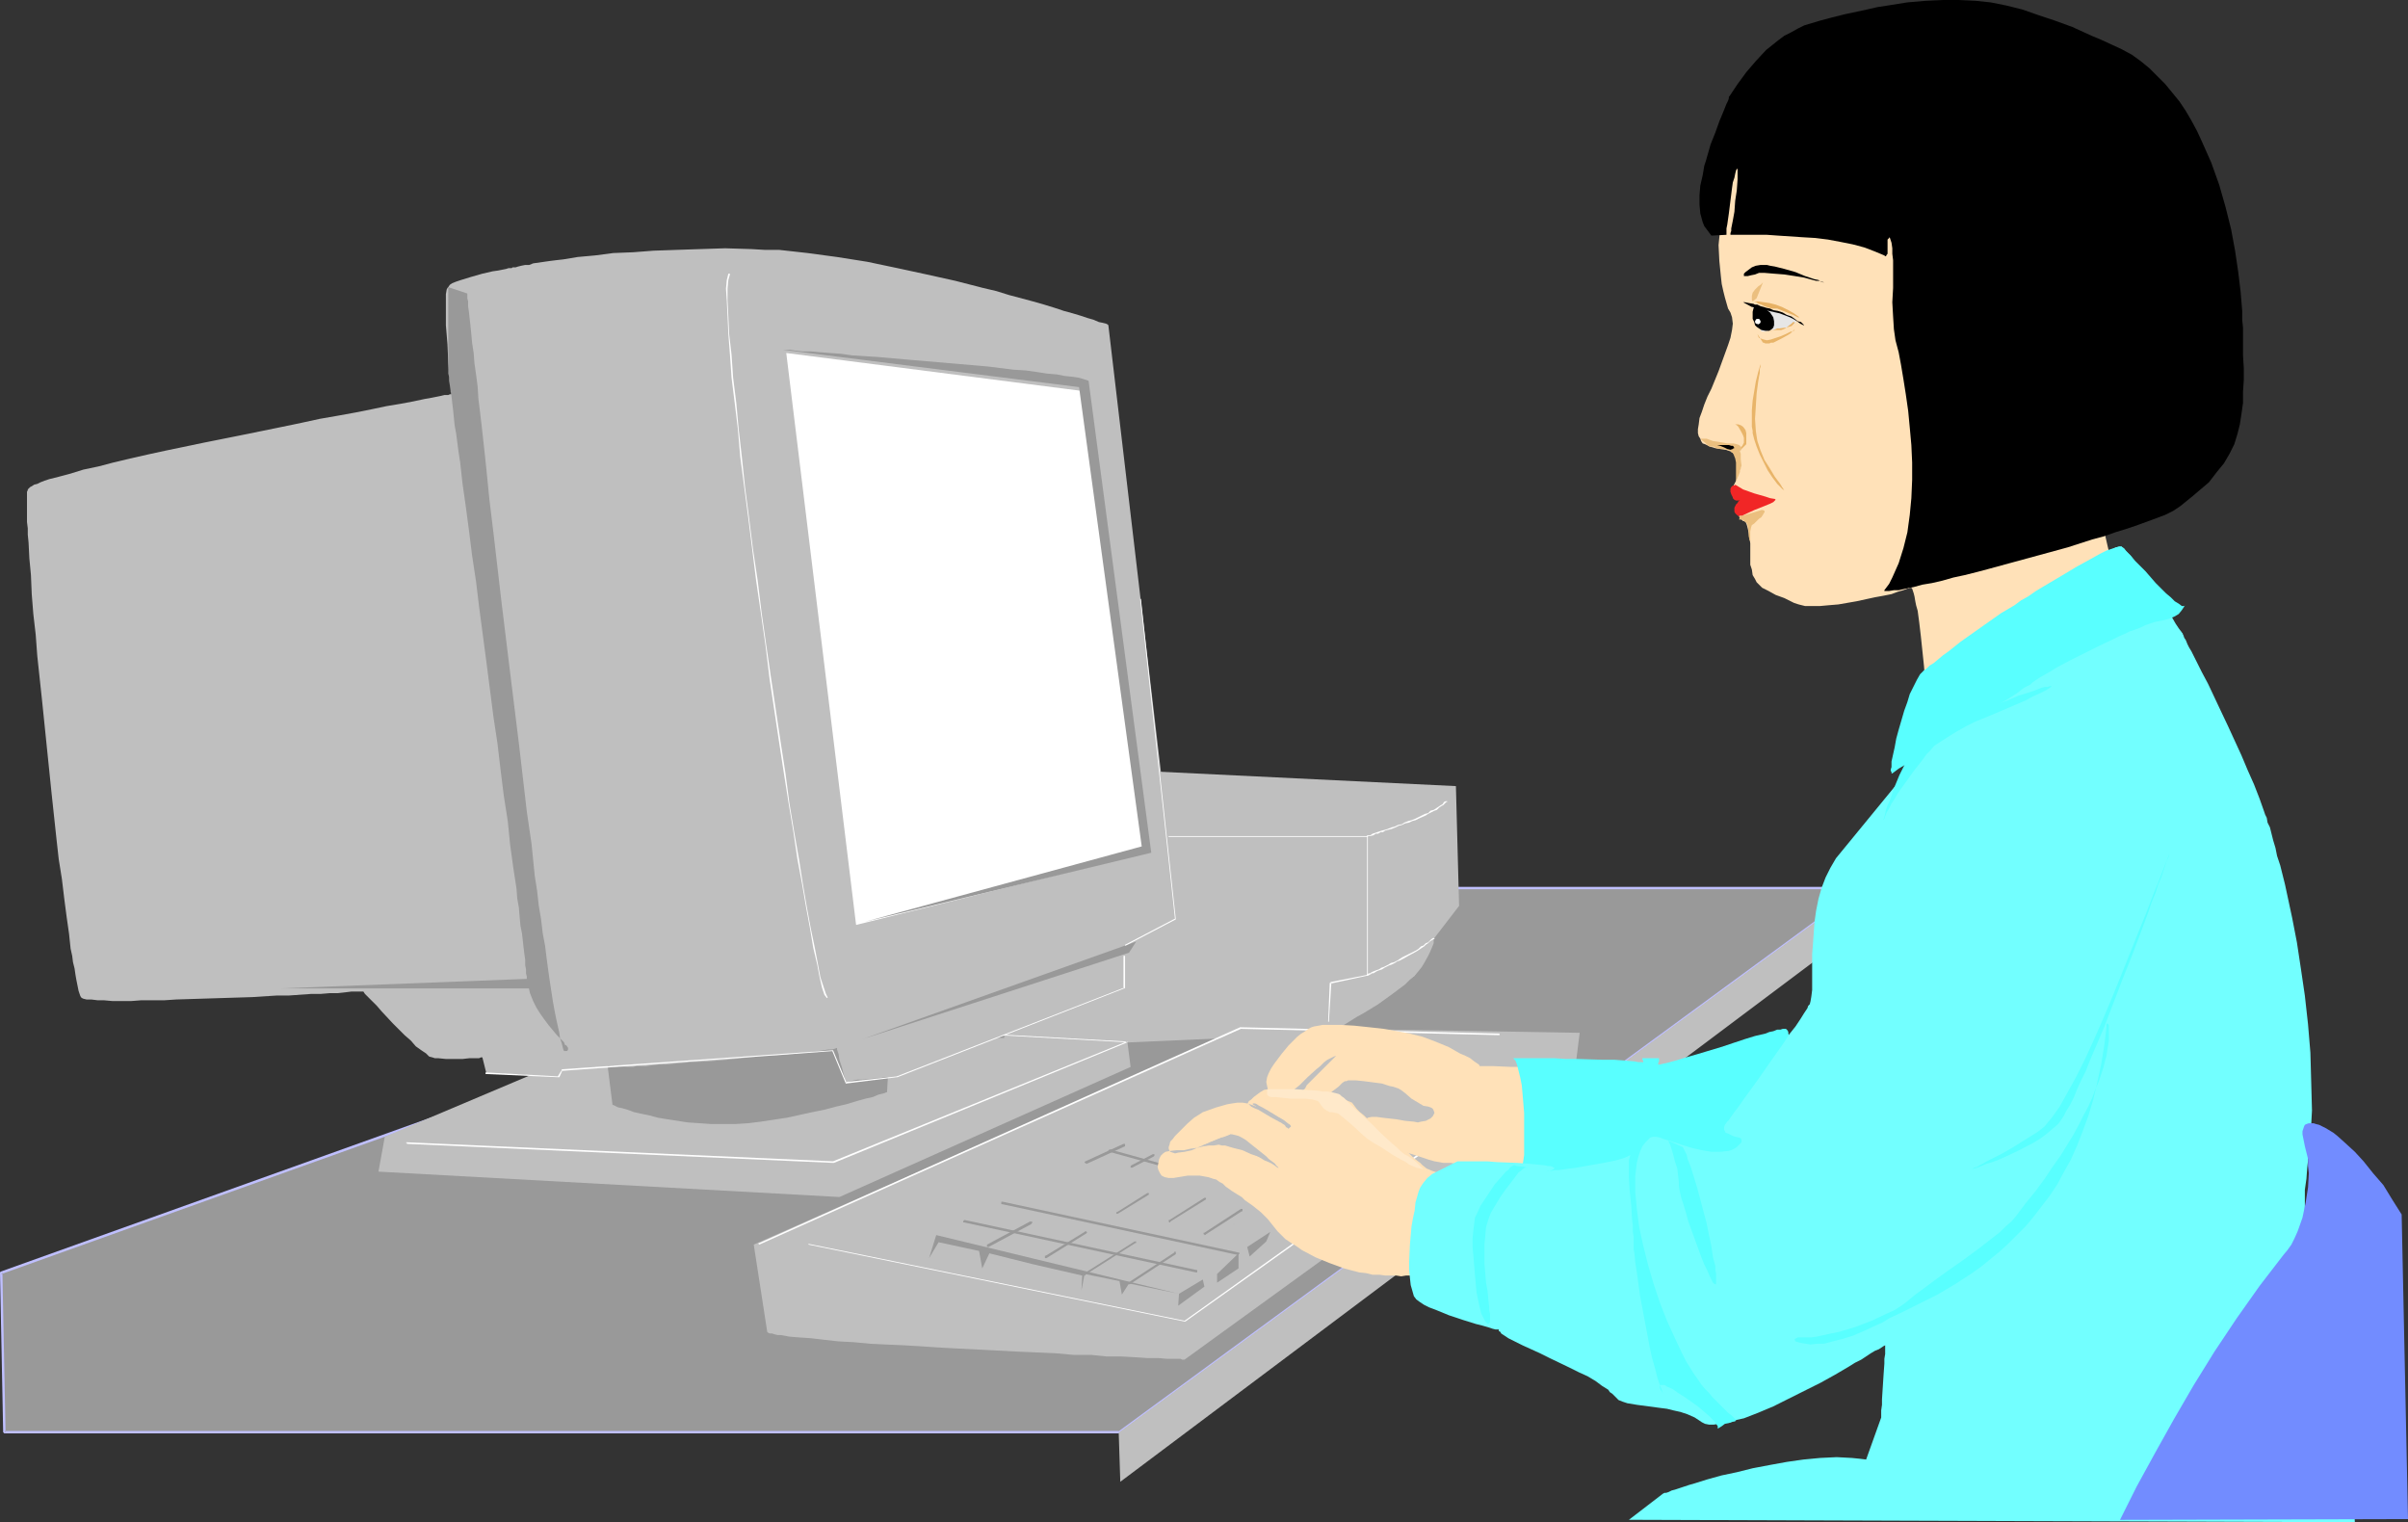 <?xml version="1.0" encoding="UTF-8" standalone="no"?>
<svg
   version="1.0"
   width="129.766mm"
   height="82.025mm"
   id="svg78"
   sodipodi:docname="Woman at Computer 03.wmf"
   xmlns:inkscape="http://www.inkscape.org/namespaces/inkscape"
   xmlns:sodipodi="http://sodipodi.sourceforge.net/DTD/sodipodi-0.dtd"
   xmlns="http://www.w3.org/2000/svg"
   xmlns:svg="http://www.w3.org/2000/svg">
  <rect width="100%" height="100%" fill="#333333" stroke="none"/>
  <sodipodi:namedview
     id="namedview78"
     pagecolor="#ffffff"
     bordercolor="#000000"
     borderopacity="0.25"
     inkscape:showpageshadow="2"
     inkscape:pageopacity="0.0"
     inkscape:pagecheckerboard="0"
     inkscape:deskcolor="#d1d1d1"
     inkscape:document-units="mm" />
  <defs
     id="defs1">
    <pattern
       id="WMFhbasepattern"
       patternUnits="userSpaceOnUse"
       width="6"
       height="6"
       x="0"
       y="0" />
  </defs>
  <path
     style="fill:#ffe1b8;fill-opacity:1;fill-rule:evenodd;stroke:none"
     d="m 427.27,102.585 v 0 l 0.162,0.162 v 0.323 l 0.162,0.323 v 0.646 l 0.162,0.485 0.323,1.454 0.485,1.616 0.323,1.939 0.97,4.2 0.808,4.362 0.323,2.1 0.323,1.777 0.162,1.777 0.162,1.292 v 0.646 0.485 0.323 0.323 l -0.323,0.323 -0.323,0.485 -0.646,0.485 -0.808,0.646 -0.97,0.808 -0.97,0.969 -1.293,0.969 -1.293,1.131 -1.454,1.131 -1.616,1.292 -3.394,2.423 -3.555,2.746 -3.555,2.746 -3.717,2.585 -3.394,2.423 -1.616,1.131 -1.616,1.131 -1.616,0.969 -1.293,0.969 -1.293,0.646 -1.131,0.808 -0.97,0.485 -0.808,0.485 -0.646,0.323 -0.485,0.162 -0.162,-0.162 v -0.162 -0.323 -0.485 l 0.162,-0.808 v -2.908 l -0.162,-1.131 v -1.292 l -0.162,-2.746 -0.162,-3.069 -0.485,-6.301 -0.323,-3.069 -0.323,-3.069 -0.323,-2.746 -0.323,-2.423 -0.323,-1.131 -0.162,-0.808 -0.162,-0.969 -0.162,-0.646 -0.162,-0.485 -0.162,-0.485 -0.162,-0.162 h -0.323 l -0.162,0.162 h -0.323 l -0.808,0.323 -1.131,0.323 -1.293,0.485 -1.616,0.323 -1.778,0.323 -3.717,0.808 -3.717,0.646 -1.939,0.162 -1.778,0.162 h -1.616 -1.454 l -1.293,-0.323 -0.97,-0.323 -1.939,-0.969 -1.778,-0.646 -1.454,-0.808 -1.293,-0.646 -0.646,-0.646 -0.485,-0.485 -0.323,-0.646 -0.485,-0.808 -0.162,-1.131 -0.323,-0.969 v -1.454 -1.454 -1.454 l -0.162,-1.131 -0.162,-0.969 -0.162,-0.808 -0.162,-0.646 -0.162,-0.485 -0.162,-0.323 v 0 0 l -0.323,-0.162 h -0.162 l -0.323,-0.323 -0.323,-0.323 -0.323,-0.485 -0.323,-0.485 -0.162,-0.808 v -0.485 l 0.162,-0.323 0.162,-0.323 0.323,-0.323 0.808,-0.162 0.97,-0.162 h 0.97 l 0.97,0.162 0.646,0.162 h 0.162 v 0 0.162 h -0.162 -0.808 l -0.485,-0.162 h -0.808 l -0.808,-0.323 -0.485,-0.162 -0.485,-0.162 h -0.97 l -0.323,0.162 -0.162,-0.162 v -0.323 l -0.162,-0.485 -0.162,-0.485 v -0.485 -0.646 l 0.323,-0.646 0.323,-0.646 0.162,-0.485 v -3.393 l -0.162,-0.646 -0.162,-0.646 -0.485,-0.485 -0.485,-0.323 -0.97,-0.323 -1.131,-0.162 -0.97,-0.162 -1.131,-0.323 -0.97,-0.485 -0.485,-0.162 -0.323,-0.485 -0.162,-0.485 -0.323,-0.485 -0.162,-0.646 v -0.808 l 0.162,-0.969 0.162,-1.292 0.485,-1.292 0.485,-1.454 0.646,-1.616 0.808,-1.616 1.454,-3.554 1.293,-3.554 0.646,-1.777 0.485,-1.454 0.323,-1.616 0.162,-1.292 -0.162,-1.292 -0.323,-0.969 -0.485,-0.808 -0.323,-1.131 -0.323,-1.131 -0.323,-1.292 -0.323,-1.454 -0.162,-1.454 -0.323,-3.231 -0.162,-3.231 0.323,-3.231 0.162,-1.777 0.162,-1.454 0.323,-1.454 0.485,-1.454 0.162,-0.646 0.162,-0.969 0.162,-1.131 0.323,-1.454 0.323,-1.454 0.323,-1.454 0.646,-1.616 0.808,-1.616 0.97,-1.616 1.131,-1.292 1.616,-1.292 0.808,-0.485 0.97,-0.485 0.97,-0.485 0.97,-0.323 1.293,-0.323 1.293,-0.162 1.293,-0.162 h 1.454 l 1.616,0.162 1.616,0.162 1.778,0.323 2.101,0.323 1.939,0.485 2.101,0.646 2.262,0.646 2.262,0.646 4.686,1.616 5.01,1.777 5.01,1.939 4.848,2.1 4.848,2.423 4.525,2.423 2.262,1.292 2.101,1.131 1.939,1.292 1.939,1.454 1.778,1.292 1.616,1.292 1.454,1.292 1.293,1.292 1.131,1.292 0.97,1.292 0.808,1.292 0.485,1.292 0.485,1.131 v 1.292 19.225 l -0.162,7.108 v 3.393 l -0.162,3.231 -0.323,3.069 -0.323,2.585 v 1.292 l -0.323,1.131 -0.162,0.969 -0.162,0.969 -0.323,0.808 -0.162,0.646 -0.323,0.485 z"
     id="path1" />
  <path
     style="fill:#e6e6e6;fill-opacity:1;fill-rule:evenodd;stroke:none"
     d="m 356.974,62.52 h 0.323 0.485 l 1.131,0.162 1.293,0.323 1.454,0.323 1.293,0.485 1.293,0.323 0.97,0.485 0.323,0.323 0.162,0.323 0.162,0.162 -0.162,0.323 -0.162,0.162 -0.485,0.323 -0.485,0.162 -0.646,0.323 -1.293,0.162 -1.454,0.323 -1.131,0.162 -0.485,0.162 h -0.485 -0.323 v 0 z"
     id="path2" />
  <path
     style="fill:#000000;fill-opacity:1;fill-rule:evenodd;stroke:none"
     d="m 360.368,67.367 0.485,-0.323 0.323,-0.323 0.162,-0.485 v -0.323 -0.485 l -0.162,-0.808 -0.323,-0.485 -0.323,-0.485 -0.646,-0.485 -0.485,-0.323 -0.646,-0.162 -0.646,-0.162 h -0.323 -0.485 l -0.162,0.323 -0.162,0.646 v 0.323 0.646 0.485 l 0.323,0.646 0.162,0.646 0.323,0.323 0.485,0.323 0.485,0.323 0.808,0.162 h 0.485 z"
     id="path3" />
  <path
     style="fill:#000000;fill-opacity:1;fill-rule:evenodd;stroke:none"
     d="m 359.398,55.574 1.939,0.162 2.101,0.162 2.101,0.323 1.939,0.323 1.778,0.485 0.646,0.162 h 0.646 l 0.485,0.162 0.485,0.162 h 0.162 0.162 -0.485 l -0.485,-0.162 -0.485,-0.323 -0.808,-0.162 -0.97,-0.323 -0.97,-0.323 -1.939,-0.808 -2.262,-0.646 -1.939,-0.485 -0.97,-0.162 -0.646,-0.162 h -0.808 -0.485 l -0.97,0.162 -0.808,0.323 -0.646,0.485 -0.646,0.485 -0.323,0.323 v 0.323 0.162 h 0.323 0.485 l 0.646,-0.162 0.808,-0.162 0.808,-0.323 z"
     id="path4" />
  <path
     style="fill:#e8b469;fill-opacity:1;fill-rule:evenodd;stroke:none"
     d="m 358.59,74.152 -0.485,1.616 -0.485,1.939 -0.323,1.939 -0.323,1.939 -0.162,1.939 v 1.777 1.616 l 0.162,0.808 v 0.485 l 0.323,1.292 0.485,1.454 0.646,1.616 0.808,1.616 0.808,1.616 0.97,1.454 0.97,1.292 1.131,1.131 0.323,0.162 v 0 l -0.162,-0.162 -0.162,-0.323 -0.162,-0.162 -0.162,-0.323 -0.323,-0.485 -0.485,-0.646 -0.485,-0.646 -0.97,-1.616 -1.131,-1.777 -0.808,-1.939 -0.646,-1.939 -0.162,-0.969 -0.162,-1.131 -0.162,-2.423 0.162,-2.585 0.162,-2.585 0.323,-2.423 0.162,-0.969 0.162,-0.808 v -0.808 l 0.162,-0.485 v -0.323 z"
     id="path5" />
  <path
     style="fill:#000000;fill-opacity:1;fill-rule:evenodd;stroke:none"
     d="m 430.017,9.047 -2.101,-0.969 -1.939,-0.808 -3.878,-1.777 -3.555,-1.292 -3.394,-1.131 -3.232,-1.131 -3.232,-0.808 -3.232,-0.646 L 402.384,0.162 398.99,0 h -3.232 l -3.555,0.162 -3.717,0.323 -4.04,0.646 -2.101,0.323 -2.101,0.485 -2.262,0.485 -2.262,0.485 -2.586,0.646 -2.424,0.646 -1.616,0.485 -1.616,0.485 -1.293,0.646 -1.454,0.808 -1.293,0.646 -1.293,0.969 -2.424,1.939 -2.101,2.262 -1.939,2.262 -1.778,2.423 -1.616,2.423 -0.162,0.162 v 0.323 l -0.162,0.485 -0.323,0.646 -0.323,0.808 -0.323,0.808 -0.808,1.939 -0.808,2.262 -0.97,2.423 -0.646,2.262 -0.323,1.131 -0.323,0.969 -0.323,1.939 -0.485,2.1 -0.162,1.939 v 1.939 l 0.162,1.777 0.485,1.777 0.323,0.808 0.485,0.646 0.485,0.646 0.485,0.646 3.07,-0.162 v -0.162 -0.485 -0.646 l 0.162,-0.808 0.162,-1.131 0.162,-1.131 0.646,-5.17 0.162,-1.131 0.323,-0.969 0.162,-0.808 0.162,-0.646 0.162,-0.323 h 0.162 v 2.1 l -0.162,2.262 -0.323,2.1 -0.162,2.262 -0.323,1.777 -0.162,0.808 -0.162,0.808 v 0.485 l -0.162,0.485 v 0.323 0 h 0.97 0.485 3.878 2.101 l 2.262,0.162 2.424,0.162 2.424,0.162 2.747,0.162 2.586,0.323 2.586,0.485 2.424,0.485 2.424,0.646 2.101,0.808 1.939,0.808 0.162,0.162 h 0.162 l 0.162,-0.323 0.162,-0.162 v -0.646 -2.262 l 0.162,-0.162 0.162,-0.162 v -0.162 l 0.162,0.162 0.323,0.969 0.162,1.131 v 1.131 l 0.162,1.292 v 5.654 l -0.162,2.908 0.162,2.908 0.162,2.585 0.162,1.131 0.162,1.131 0.646,2.423 0.485,2.585 0.485,2.908 0.485,3.069 0.485,3.393 0.323,3.393 0.323,3.554 0.162,3.554 v 3.554 l -0.162,3.716 -0.323,3.393 -0.485,3.554 -0.808,3.231 -0.97,3.069 -0.646,1.454 -0.646,1.454 -0.646,1.292 -0.97,1.292 v 0.162 h 0.323 0.646 l 0.97,-0.162 h 0.97 l 1.454,-0.323 1.616,-0.323 1.778,-0.485 1.939,-0.323 2.101,-0.485 2.262,-0.646 2.262,-0.485 2.586,-0.646 2.424,-0.646 5.333,-1.454 10.666,-2.908 5.01,-1.616 2.424,-0.646 2.262,-0.808 2.101,-0.646 1.939,-0.646 1.778,-0.646 1.778,-0.646 1.293,-0.485 1.293,-0.485 0.97,-0.485 0.646,-0.323 1.454,-0.969 2.586,-2.1 1.131,-0.969 2.101,-1.777 1.616,-2.1 1.454,-1.777 1.131,-1.939 0.97,-1.939 0.646,-2.1 0.485,-1.939 0.323,-2.1 0.323,-2.262 v -2.262 l 0.162,-2.423 v -2.423 l -0.162,-2.585 v -2.585 -1.616 -1.454 l -0.162,-1.616 v -1.777 l -0.162,-1.939 -0.162,-1.939 -0.485,-4.039 -0.646,-4.362 -0.808,-4.362 -1.131,-4.523 -1.293,-4.523 -1.616,-4.523 -1.939,-4.362 -0.97,-2.1 -1.131,-2.1 -1.131,-1.939 -1.293,-1.939 -1.454,-1.777 -1.454,-1.777 -1.616,-1.616 -1.616,-1.616 -1.778,-1.454 -1.778,-1.292 -2.101,-1.131 z"
     id="path6" />
  <path
     style="fill:#000000;fill-opacity:1;fill-rule:evenodd;stroke:none"
     d="m 356.812,62.52 h 0.162 l 0.323,0.162 1.131,0.162 1.131,0.323 1.454,0.323 1.454,0.323 1.293,0.485 0.808,0.323 0.323,0.162 0.323,0.162 0.808,0.485 0.646,0.485 0.646,0.323 h 0.162 v 0 0 l -0.323,-0.323 -0.323,-0.323 -0.646,-0.162 -0.646,-0.485 -0.646,-0.485 -0.97,-0.323 -0.808,-0.485 -0.97,-0.323 -0.97,-0.162 -0.646,-0.323 -0.808,-0.162 -0.485,-0.162 -0.646,-0.162 -0.323,-0.162 -0.323,-0.162 h -0.485 l -0.323,-0.162 -0.97,-0.162 -0.808,-0.162 h -0.323 v 0 z"
     id="path7" />
  <path
     style="fill:#ffffff;fill-opacity:1;fill-rule:evenodd;stroke:none"
     d="m 358.105,66.074 0.162,-0.162 h 0.162 l 0.162,-0.323 v -0.162 l -0.162,-0.323 -0.162,-0.162 h -0.162 -0.323 l -0.162,0.162 -0.162,0.323 v 0.162 l 0.162,0.323 h 0.162 z"
     id="path8" />
  <path
     style="fill:#e8b469;fill-opacity:1;fill-rule:evenodd;stroke:none"
     d="m 357.944,68.013 0.162,0.485 0.162,0.323 0.485,0.162 0.485,0.162 0.646,0.162 0.808,-0.162 0.97,-0.323 0.97,-0.323 1.131,-0.485 0.97,-0.485 h 0.323 l 0.162,-0.162 0.162,-0.162 h 0.162 l -0.162,0.162 -0.323,0.162 -0.323,0.323 -0.485,0.323 -1.454,0.808 -1.616,0.808 h -0.485 l -0.323,0.162 h -0.808 l -0.323,-0.162 h -0.162 z"
     id="path9" />
  <path
     style="fill:#e8b469;fill-opacity:1;fill-rule:evenodd;stroke:none"
     d="m 353.419,86.43 0.323,0.162 0.323,0.323 0.646,1.131 0.323,0.646 0.162,0.485 v 0.646 0.323 l -0.323,0.646 -0.485,0.485 -0.485,0.323 v 0.162 h -0.162 0.162 0.162 l 0.646,-0.323 0.646,-0.646 0.323,-0.323 v -0.485 -1.777 l -0.162,-0.646 -0.485,-0.646 -0.485,-0.323 -0.485,-0.162 h -0.485 z"
     id="path10" />
  <path
     style="fill:#ebbf7f;fill-opacity:1;fill-rule:evenodd;stroke:none"
     d="m 359.075,57.512 -0.485,0.485 -0.485,0.323 -0.646,0.646 -0.485,0.646 -0.162,0.646 v 0.485 0.323 l 0.162,0.323 v 0 l 0.808,-0.646 z"
     id="path11" />
  <path
     style="fill:#e7b164;fill-opacity:1;fill-rule:evenodd;stroke:none"
     d="m 356.974,61.389 h 1.131 l 1.131,0.162 1.131,0.162 1.293,0.323 1.293,0.485 1.293,0.646 1.131,0.646 1.131,0.808 h -0.162 -0.162 l -0.323,-0.162 -0.646,-0.323 -0.808,-0.323 -1.616,-0.646 -0.808,-0.323 h -0.646 -0.485 l -0.485,-0.162 -0.97,-0.323 -0.646,-0.323 -0.485,-0.162 -0.323,-0.162 -0.162,-0.162 -0.485,-0.162 h -0.162 z"
     id="path12" />
  <path
     style="fill:#e7b164;fill-opacity:1;fill-rule:evenodd;stroke:none"
     d="m 361.66,67.044 0.323,-0.162 h 0.485 l 1.293,-0.162 1.131,-0.323 0.323,-0.323 0.323,-0.323 v -0.162 0 h -0.323 l -0.323,0.323 -0.646,0.485 -0.646,0.485 -0.323,0.162 -0.485,0.162 h -1.131 -0.485 l -0.485,0.162 h -0.323 z"
     id="path13" />
  <path
     style="fill:#ebbf7f;fill-opacity:1;fill-rule:evenodd;stroke:none"
     d="m 347.601,89.338 1.293,0.485 1.131,0.162 0.97,0.162 0.808,0.162 h 1.293 l 0.646,0.162 0.485,0.162 0.162,0.162 0.162,0.162 0.162,0.323 -0.162,0.485 h -0.162 v 0.162 l 0.162,0.485 v 1.131 l 0.162,1.292 -0.162,0.485 v 0.162 l -0.162,0.323 v 0.323 l -0.323,0.808 -0.323,0.646 V 97.9 h -0.162 v -3.069 -0.646 l -0.162,-0.808 -0.323,-0.808 -0.162,-0.323 -0.323,-0.162 -0.162,-0.323 h -0.162 l -0.646,-0.162 -0.485,-0.162 h -0.808 l -0.808,-0.162 -0.485,-0.323 h -0.485 -0.323 l -0.323,-0.162 -0.646,-0.646 -0.646,-0.485 -0.162,-0.162 v -0.162 z"
     id="path14" />
  <path
     style="fill:#000000;fill-opacity:1;fill-rule:evenodd;stroke:none"
     d="m 349.379,90.63 v 0 h 1.454 1.293 l 0.485,0.162 h 0.323 l 0.162,0.162 0.162,0.323 h -0.162 l -0.162,0.162 -0.485,0.162 -0.646,-0.162 -0.646,-0.323 -0.808,-0.323 -0.646,-0.162 h -0.162 z"
     id="path15" />
  <path
     style="fill:#ebbf7f;fill-opacity:1;fill-rule:evenodd;stroke:none"
     d="m 354.388,105.008 h 0.485 l 0.646,-0.162 2.747,-0.808 0.485,-0.162 h 0.323 l 0.323,0.162 v 0.323 l -0.162,0.162 -0.162,0.323 -0.323,0.485 -0.485,0.323 -0.97,0.969 -0.485,0.323 -0.162,0.485 -0.162,0.808 v 0.485 0.323 0.808 0.162 0.162 l -0.162,-0.162 v -0.162 l -0.162,-0.646 v -0.808 l -0.162,-1.292 -0.162,-0.485 -0.323,-0.323 -0.485,-0.323 -0.323,-0.162 h -0.323 v 0 h -0.162 z"
     id="path16" />
  <path
     style="fill:#f12626;fill-opacity:1;fill-rule:evenodd;stroke:none"
     d="m 353.419,98.708 0.808,0.485 0.808,0.485 2.262,0.808 2.262,0.646 0.485,0.162 0.485,0.162 0.97,0.162 0.162,0.162 v 0 l -0.162,0.162 -0.323,0.323 -0.646,0.323 -3.232,1.292 -2.101,0.969 -0.323,0.162 h -0.485 l -0.162,0.162 v 0 l -0.485,-0.323 -0.323,-0.323 -0.162,-0.323 v -0.485 -0.323 l 0.323,-0.646 0.323,-0.323 0.162,-0.323 0.323,-0.162 h 0.323 0.323 0.162 -0.323 -0.646 -0.646 l -0.323,-0.162 -0.162,-0.162 -0.162,-0.162 v -0.162 l -0.323,-0.646 -0.162,-0.485 v -0.323 -0.323 l 0.162,-0.323 0.323,-0.323 h 0.323 z"
     id="path17" />
  <path
     style="fill:#999999;fill-opacity:1;fill-rule:evenodd;stroke:none"
     d="M 0.323,259.128 219.129,180.937 H 379.113 L 227.856,291.761 H 0.97 Z"
     id="path18" />
  <path
     style="fill:#bfbfff;fill-opacity:1;fill-rule:evenodd;stroke:none"
     d="M 0.485,259.128 0.323,259.451 219.129,181.099 v 0 h 159.984 l -0.162,-0.323 -151.257,110.824 0.162,-0.162 H 0.97 L 1.131,291.761 0.485,259.128 H 0 l 0.646,32.633 v 0 h 0.162 v 0.162 0 0 H 0.97 227.856 v 0 0 L 379.113,181.099 h 0.162 v 0 -0.162 0 -0.162 0 0 h -0.162 v -0.162 0 h -159.984 -0.162 L 0.162,258.966 v 0 0 L 0,259.128 v 0 0 z"
     id="path19" />
  <path
     style="fill:#bfbfbf;fill-opacity:1;fill-rule:evenodd;stroke:none"
     d="m 227.856,291.761 0.323,10.016 150.126,-112.601 0.808,-8.239 z"
     id="path20" />
  <path
     style="fill:#bfbfbf;fill-opacity:1;fill-rule:evenodd;stroke:none"
     d="m 296.536,160.097 -93.243,-4.523 1.293,57.835 65.933,-2.908 17.614,-11.793 2.586,-5.816 6.464,-8.401 z"
     id="path21" />
  <path
     style="fill:#ffffff;fill-opacity:1;fill-rule:evenodd;stroke:none"
     d="m 294.758,163.328 v -0.162 h -0.162 -0.162 v 0 0 l -0.323,0.162 -0.323,0.485 -0.323,0.162 -0.485,0.323 -0.485,0.323 -0.485,0.323 -0.646,0.162 -0.485,0.485 -0.646,0.162 -1.293,0.646 -0.646,0.323 -0.808,0.323 -0.646,0.162 -0.808,0.323 -0.485,0.323 -0.808,0.162 -0.646,0.323 -0.646,0.162 -0.808,0.323 -0.485,0.162 -0.646,0.162 -0.485,0.162 -0.485,0.162 -0.485,0.162 -0.485,0.162 -0.485,0.323 h -0.323 -0.162 -0.162 v 0.162 0.162 h 0.162 v 0 0 -0.162 0 0 h -0.162 0.162 v 0 0 h 0.162 0.323 l 0.646,-0.162 0.485,-0.323 h 0.485 l 0.485,-0.323 h 0.485 l 0.485,-0.323 0.646,-0.162 0.646,-0.162 0.808,-0.323 0.646,-0.323 0.646,-0.162 0.646,-0.323 0.808,-0.162 0.646,-0.323 0.646,-0.162 0.646,-0.323 1.454,-0.646 0.485,-0.323 0.646,-0.323 0.646,-0.323 0.485,-0.162 0.485,-0.485 0.485,-0.323 0.323,-0.162 0.323,-0.323 0.323,-0.323 z"
     id="path22" />
  <path
     style="fill:#ffffff;fill-opacity:1;fill-rule:evenodd;stroke:none"
     d="m 278.436,170.436 h 0.162 v 0 0 -0.162 0 0 h -45.894 v 0 0 0.162 0 0 h 0.162 z"
     id="path23" />
  <path
     style="fill:#bfbfbf;fill-opacity:1;fill-rule:evenodd;stroke:none"
     d="m 278.436,198.708 -7.595,1.292 -0.323,10.501 0.162,-0.162 0.485,-0.162 0.646,-0.485 0.97,-0.485 0.97,-0.485 1.293,-0.808 1.293,-0.808 1.454,-0.808 2.909,-1.777 2.909,-2.1 1.293,-0.969 1.293,-0.969 0.97,-0.969 0.97,-0.808 0.808,-0.969 0.646,-0.808 0.485,-0.808 0.808,-1.454 0.323,-0.646 0.485,-1.131 0.323,-0.808 v -0.808 -0.485 z"
     id="path24" />
  <path
     style="fill:#bfbfbf;fill-opacity:1;fill-rule:evenodd;stroke:none"
     d="m 78.376,231.503 53.49,-22.617 97.768,3.393 0.646,5.008 -59.307,26.494 -93.889,-5.17 z"
     id="path25" />
  <path
     style="fill:#999999;fill-opacity:1;fill-rule:evenodd;stroke:none"
     d="m 123.462,214.701 1.293,10.339 h 0.162 l 0.323,0.162 0.646,0.323 0.808,0.162 1.131,0.323 1.293,0.485 1.454,0.323 1.616,0.323 1.778,0.485 1.939,0.323 2.101,0.323 2.101,0.323 2.424,0.162 2.262,0.162 h 2.424 2.586 l 2.586,-0.162 2.586,-0.323 5.333,-0.808 5.171,-1.131 2.424,-0.485 2.424,-0.646 2.101,-0.485 2.101,-0.646 1.778,-0.485 1.454,-0.323 1.131,-0.485 0.646,-0.162 0.646,-0.162 0.323,-0.162 h 0.162 v 0 l 0.646,-11.47 z"
     id="path26" />
  <path
     style="fill:#ffffff;fill-opacity:1;fill-rule:evenodd;stroke:none"
     d="m 82.901,232.634 v 0 0 h -0.162 v 0.162 h 0.162 v 0.162 0 l 86.779,3.877 h 0.162 l 59.792,-24.556 v 0 -0.162 0 0 l -26.179,-1.454 h -0.162 v 0 0 0.162 0 0 h 0.162 l 26.179,1.454 -0.162,-0.162 -59.792,24.394 v 0 z"
     id="path27" />
  <path
     style="fill:#bfbfbf;fill-opacity:1;fill-rule:evenodd;stroke:none"
     d="m 91.95,80.291 h -0.162 -0.162 l -0.323,0.162 h -0.323 -0.485 l -0.646,0.162 -0.808,0.162 -0.808,0.162 -0.808,0.162 -0.97,0.162 -2.262,0.485 -2.586,0.485 -2.909,0.485 -3.07,0.646 -3.232,0.646 -3.555,0.646 -3.717,0.646 -3.717,0.808 -3.878,0.808 -7.918,1.616 -8.08,1.616 -7.757,1.616 -3.717,0.808 -3.555,0.808 -3.394,0.808 -3.07,0.808 -3.07,0.646 -2.586,0.808 -2.424,0.646 -1.939,0.485 L 9.05,97.9 8.242,98.223 7.595,98.546 6.949,98.708 6.464,99.031 6.141,99.192 5.818,99.516 5.656,99.677 v 0.162 l -0.162,0.323 v 0.646 0.646 1.616 0.969 0.969 1.292 l 0.162,1.292 v 1.292 l 0.162,1.616 0.162,3.231 0.323,3.393 0.162,3.877 0.323,4.039 0.485,4.2 0.323,4.362 0.485,4.523 0.485,4.523 1.939,18.901 0.485,4.523 0.485,4.523 0.485,4.362 0.646,4.039 0.485,4.039 0.485,3.716 0.485,3.393 0.323,3.069 0.323,1.454 0.162,1.292 0.323,1.292 0.162,1.131 0.162,0.969 0.162,0.808 0.162,0.808 0.162,0.808 0.162,0.485 0.162,0.485 0.162,0.323 0.162,0.162 0.323,0.162 0.646,0.162 h 0.97 l 1.293,0.162 h 1.293 l 1.778,0.162 h 3.717 l 2.101,-0.162 h 2.262 2.424 l 2.424,-0.162 5.171,-0.162 10.342,-0.323 5.01,-0.323 h 2.424 l 2.262,-0.162 2.262,-0.162 h 1.939 l 1.939,-0.162 h 1.616 l 1.454,-0.162 1.293,-0.162 h 0.97 0.808 0.323 0.162 0.162 l 0.323,0.485 0.646,0.646 0.808,0.808 0.97,0.969 0.97,1.131 2.262,2.423 2.424,2.423 1.293,1.131 0.97,1.131 1.131,0.808 0.97,0.646 0.646,0.646 0.646,0.162 0.485,0.162 h 0.646 l 1.616,0.162 h 3.394 l 1.454,-0.162 h 1.454 0.485 l 0.323,-0.162 h 0.323 l 0.808,3.231 14.706,0.646 1.293,-2.585 12.928,0.646 v 0 h 0.323 0.646 l 0.646,-0.162 h 0.97 0.97 l 1.293,-0.162 1.293,-0.162 h 1.454 l 1.616,-0.162 3.394,-0.323 3.555,-0.162 3.878,-0.323 7.595,-0.808 3.555,-0.162 3.394,-0.323 1.454,-0.162 1.293,-0.162 1.293,-0.162 1.131,-0.162 0.97,-0.162 h 0.808 l 0.485,-0.162 0.485,-0.162 v 0.162 0.162 l 0.162,0.485 0.162,0.485 0.162,1.131 0.485,1.454 0.323,1.292 0.323,1.131 v 0.485 l 0.162,0.162 v 0.162 l 0.162,-0.162 h 0.323 l 0.485,-0.162 0.646,-0.162 0.808,-0.162 h 0.97 l 1.778,-0.162 1.939,-0.162 0.808,-0.162 h 0.808 0.646 l 0.646,-0.162 h 0.323 l 46.379,-17.932 v -6.462 l 10.989,-7.754 -14.221,-120.84 -0.162,-0.162 -0.323,-0.162 -0.646,-0.162 -0.808,-0.162 -1.131,-0.485 -1.131,-0.323 -1.454,-0.485 -1.616,-0.485 -1.778,-0.485 -1.939,-0.646 -2.101,-0.646 -2.262,-0.646 -2.424,-0.646 -2.424,-0.646 -2.586,-0.808 -2.747,-0.646 -5.656,-1.454 -5.818,-1.292 -5.979,-1.292 -6.141,-1.292 -6.141,-0.969 -5.979,-0.808 -5.818,-0.646 h -2.909 l -2.747,-0.162 -5.333,-0.162 -5.01,0.162 -4.848,0.162 -4.686,0.162 -4.202,0.323 -4.04,0.162 -3.717,0.485 -3.555,0.323 -2.909,0.485 -1.454,0.162 -1.293,0.162 -1.131,0.162 -1.131,0.162 -1.131,0.162 -0.808,0.323 h -0.808 l -0.808,0.162 -0.646,0.162 -0.485,0.162 h -0.323 -0.323 l -0.162,0.162 h -0.162 v 0 h -0.485 l -0.485,0.162 -0.808,0.162 -0.808,0.162 -1.131,0.162 -2.101,0.485 -2.262,0.646 -2.101,0.646 -0.97,0.323 -0.808,0.323 -0.485,0.323 -0.323,0.485 -0.162,0.162 -0.162,0.323 -0.162,0.969 v 1.131 3.231 1.939 l 0.323,3.877 0.162,3.716 0.162,1.777 0.162,1.616 0.162,1.292 v 0.969 0.323 l 0.162,0.162 z"
     id="path28" />
  <path
     style="fill:#999999;fill-opacity:1;fill-rule:evenodd;stroke:none"
     d="m 57.206,201.293 50.096,-1.939 1.293,1.939 z"
     id="path29" />
  <path
     style="fill:#999999;fill-opacity:1;fill-rule:evenodd;stroke:none"
     d="m 91.304,58.482 3.878,1.292 v 0 0.323 0.646 l 0.162,0.646 v 0.969 l 0.162,1.131 0.162,1.454 0.162,1.454 0.162,1.616 0.162,1.777 0.323,2.1 0.162,2.1 0.323,2.262 0.323,2.423 0.162,2.585 0.323,2.585 0.323,2.746 0.323,2.908 0.323,2.908 0.323,3.069 0.646,6.462 0.808,6.624 0.808,6.947 0.808,6.947 1.778,14.54 1.778,14.378 0.808,6.947 0.808,6.947 0.97,6.624 0.646,6.462 0.485,3.069 0.323,2.908 0.485,2.908 0.323,2.746 0.485,2.585 0.323,2.585 0.323,2.423 0.323,2.262 0.323,2.1 0.323,2.1 0.323,1.777 0.323,1.616 0.323,1.454 0.323,1.454 0.162,1.131 0.323,0.969 0.162,0.646 0.162,0.646 0.162,0.323 h 0.162 0.485 l 0.162,-0.323 v -0.323 l -0.323,-0.485 -0.323,-0.162 -0.162,-0.485 -0.646,-0.646 -0.808,-0.808 -0.808,-0.969 -0.808,-0.969 -0.97,-1.292 -0.808,-1.131 -0.808,-1.292 -0.646,-1.292 -0.646,-1.616 -0.323,-1.454 -0.323,-1.454 v -0.485 l -0.162,-0.646 v -0.808 l -0.162,-0.808 v -1.131 l -0.162,-1.131 -0.162,-1.292 -0.162,-1.454 -0.162,-1.454 -0.323,-1.616 -0.162,-1.777 -0.162,-1.939 -0.323,-1.777 -0.162,-2.1 -0.646,-4.2 -0.646,-4.685 -0.485,-4.847 -0.808,-5.17 -0.646,-5.17 -0.646,-5.493 -0.808,-5.331 -1.454,-11.309 -1.454,-10.985 -0.646,-5.331 -0.808,-5.331 -0.646,-5.17 -0.646,-4.847 -0.646,-4.523 -0.485,-4.362 -0.323,-2.1 -0.485,-3.716 -0.323,-1.777 -0.162,-1.616 -0.162,-1.616 -0.162,-1.292 -0.162,-1.454 -0.162,-1.131 -0.162,-0.969 -0.162,-0.969 v -0.808 l -0.162,-0.646 v -0.485 -0.323 -0.162 z"
     id="path30" />
  <path
     style="fill:#ffffff;fill-opacity:1;fill-rule:evenodd;stroke:none"
     d="m 148.672,55.897 v -0.162 h -0.162 v 0 h -0.162 l -0.323,1.292 -0.162,1.777 0.162,2.423 0.162,3.231 0.162,3.554 0.323,4.2 0.323,4.685 0.646,5.17 0.646,5.331 0.485,5.654 0.808,6.139 0.808,6.139 0.808,6.462 0.808,6.462 0.97,6.624 0.97,6.785 0.808,6.624 0.97,6.462 0.97,6.462 0.97,6.301 0.97,6.139 0.97,5.816 0.808,5.493 0.97,5.17 0.808,4.685 0.808,4.362 0.646,3.877 0.808,3.393 0.485,2.585 0.485,2.1 0.485,1.454 0.485,0.646 v 0 h 0.162 v 0 -0.162 0 0 l -0.323,-0.646 -0.485,-1.454 -0.646,-1.939 -0.485,-2.585 -0.646,-3.393 -0.808,-3.877 -0.808,-4.362 -0.808,-4.685 -0.808,-5.17 -0.97,-5.493 -0.97,-5.816 -0.808,-6.139 -0.97,-6.301 -0.97,-6.462 -0.97,-6.462 -0.97,-6.624 -0.97,-6.785 -0.808,-6.624 -0.97,-6.462 -0.808,-6.462 -0.808,-6.139 -0.646,-6.139 -0.646,-5.654 -0.485,-5.331 -0.646,-5.17 -0.323,-4.685 -0.485,-4.2 -0.162,-3.554 -0.162,-3.231 v -2.423 l 0.162,-1.777 z"
     id="path31" />
  <path
     style="fill:#ffffff;fill-opacity:1;fill-rule:evenodd;stroke:none"
     d="M 160.145,71.89 174.366,188.369 233.512,173.667 220.584,79.645 Z"
     id="path32" />
  <path
     style="fill:#ffffff;fill-opacity:1;fill-rule:evenodd;stroke:none"
     d="m 99.061,218.417 h -0.162 v 0.162 0 0 0 0.162 h 0.162 l 14.706,0.646 h 0.162 v 0 0 l 0.646,-1.454 -0.162,0.162 55.267,-4.039 h -0.162 l 2.747,6.624 v 0 0 l 10.342,-1.292 h 0.162 l 46.218,-18.094 h 0.162 v -6.624 h -0.162 v 0 0 0 h -0.162 v 0.162 6.462 l 0.162,-0.162 -46.379,18.094 v 0 l -10.342,1.131 0.162,0.162 -2.747,-6.624 v 0 0 l -55.267,3.877 v 0 0.162 0 l -0.808,1.292 h 0.162 z"
     id="path33" />
  <path
     style="fill:#ffffff;fill-opacity:1;fill-rule:evenodd;stroke:none"
     d="m 278.598,170.275 v 0 0 0 h -0.162 v 0 0 28.433 0 0 h 0.162 v 0 0 0 z"
     id="path34" />
  <path
     style="fill:#ffffff;fill-opacity:1;fill-rule:evenodd;stroke:none"
     d="m 278.436,198.546 v 0 0 0 0.162 0 0 0 h 0.162 v -0.162 0.162 l 0.323,-0.162 0.323,-0.162 0.162,-0.162 h 0.323 l 0.808,-0.485 0.485,-0.162 0.485,-0.162 0.485,-0.323 0.97,-0.485 0.485,-0.162 0.646,-0.323 0.485,-0.323 0.485,-0.162 0.646,-0.323 1.131,-0.646 1.778,-0.969 0.485,-0.323 0.485,-0.323 0.485,-0.323 0.323,-0.323 0.485,-0.323 0.323,-0.323 0.485,-0.323 0.323,-0.162 v 0 h 0.162 v -0.162 h -0.162 v -0.162 0 0.162 -0.162 l -0.485,0.323 -0.323,0.323 -0.323,0.323 -0.485,0.162 -0.485,0.485 -0.485,0.162 -0.485,0.485 -0.485,0.323 -1.616,0.808 -1.293,0.646 -0.485,0.323 -0.485,0.323 -0.646,0.323 -0.646,0.162 -0.485,0.323 -0.97,0.485 -0.485,0.162 -0.485,0.323 -0.485,0.162 -0.808,0.323 -0.323,0.162 -0.162,0.162 h -0.323 l -0.162,0.162 v 0 h -0.162 v 0.323 z"
     id="path35" />
  <path
     style="fill:#ffffff;fill-opacity:1;fill-rule:evenodd;stroke:none"
     d="m 278.436,198.708 h 0.162 v 0 0 -0.162 0 0 h -0.162 l -7.434,1.454 v 0 0.162 h -0.162 v 0 l -0.323,7.754 v 0.162 0 0 h 0.162 v 0 0 -0.162 l 0.485,-7.754 -0.162,0.162 z"
     id="path36" />
  <path
     style="fill:#999999;fill-opacity:1;fill-rule:evenodd;stroke:none"
     d="m 159.499,71.244 h 0.162 0.646 0.646 l 1.131,0.162 1.454,0.162 h 1.616 l 1.778,0.162 2.101,0.162 2.262,0.162 2.262,0.323 2.586,0.162 2.586,0.162 5.494,0.485 5.656,0.485 5.656,0.485 5.656,0.485 2.586,0.323 2.586,0.323 2.586,0.162 2.262,0.323 2.101,0.323 1.939,0.162 1.616,0.323 1.616,0.162 1.131,0.162 1.131,0.323 0.485,0.162 0.485,0.162 12.766,96.123 -58.338,14.055 56.398,-15.347 -12.766,-93.538 z"
     id="path37" />
  <path
     style="fill:#999999;fill-opacity:1;fill-rule:evenodd;stroke:none"
     d="M 231.411,191.761 175.659,211.632 229.957,194.023 Z"
     id="path38" />
  <path
     style="fill:#ffffff;fill-opacity:1;fill-rule:evenodd;stroke:none"
     d="m 232.381,121.971 v 0 0 h -0.162 v 0 0 l 7.11,65.267 v -0.162 l -10.181,5.331 v 0 0 0.162 0 0 h 0.162 l 10.181,-5.331 v 0 0 z"
     id="path39" />
  <path
     style="fill:#ffffff;fill-opacity:1;fill-rule:evenodd;stroke:none"
     d="m 241.43,268.983 v 0 0 h -0.162 v 0 0 l -0.646,4.523 v 0.162 0 h 0.162 v 0 -0.162 z"
     id="path40" />
  <path
     style="fill:#999999;fill-opacity:1;fill-rule:evenodd;stroke:none"
     d="m 191.819,250.727 h -0.162 v 0.162 0 0.162 0 h 0.162 v 0.162 h 0.162 l 8.888,-4.362 h 0.162 v -0.162 0 -0.162 -0.162 h -0.162 v 0 h -0.162 z"
     id="path41" />
  <path
     style="fill:#bfbfbf;fill-opacity:1;fill-rule:evenodd;stroke:none"
     d="m 253.55,209.209 68.195,1.131 -1.131,9.047 -79.346,57.512 h -0.485 l -0.323,-0.162 h -1.131 -0.808 -0.808 l -1.778,-0.162 h -2.262 l -2.424,-0.162 -2.909,-0.162 h -2.909 l -3.232,-0.323 h -3.555 l -3.555,-0.323 -3.555,-0.162 -3.878,-0.162 -15.675,-0.808 -7.595,-0.485 -3.717,-0.162 -3.394,-0.162 -3.394,-0.323 -3.07,-0.162 -2.909,-0.323 -2.747,-0.323 -2.424,-0.162 -1.939,-0.162 -1.778,-0.323 h -0.646 l -0.646,-0.162 -0.485,-0.162 h -0.485 l -0.323,-0.162 -0.162,-0.162 -2.747,-17.771 100.03,-44.265 59.954,2.262 z"
     id="path42" />
  <path
     style="fill:#ffffff;fill-opacity:1;fill-rule:evenodd;stroke:none"
     d="m 164.67,253.312 v 0 0 0 0.162 0 0 0 l 76.598,15.67 h 0.162 l 50.258,-35.703 v -0.162 0 -0.162 h -0.162 l -50.258,35.864 v 0 z"
     id="path43" />
  <path
     style="fill:#999999;fill-opacity:1;fill-rule:evenodd;stroke:none"
     d="m 189.233,256.22 1.939,-3.231 8.242,1.777 0.646,3.554 1.454,-3.069 9.05,2.262 -0.485,3.393 0.485,-3.393 9.858,2.262 -0.162,3.069 0.646,-3.393 7.11,1.454 0.485,2.746 1.454,-2.262 10.181,2.1 -0.162,2.423 5.333,-3.877 -0.323,-1.454 -4.848,2.908 -49.45,-11.955 z"
     id="path44" />
  <path
     style="fill:#999999;fill-opacity:1;fill-rule:evenodd;stroke:none"
     d="m 196.505,248.466 h -0.162 v 0.162 h -0.162 v 0 0.162 0 0.162 h 0.162 v 0 l 47.187,10.178 h 0.162 v 0 h 0.162 v -0.162 -0.162 0 -0.162 h -0.162 v 0 z"
     id="path45" />
  <path
     style="fill:#999999;fill-opacity:1;fill-rule:evenodd;stroke:none"
     d="m 229.795,261.228 v 0 h -0.162 v 0.162 l 0.162,0.162 v 0 0 h 0.162 0.162 l 9.373,-6.139 v 0 0 -0.162 -0.162 0 -0.162 h -0.323 v 0.162 z"
     id="path46" />
  <path
     style="fill:#999999;fill-opacity:1;fill-rule:evenodd;stroke:none"
     d="m 220.907,259.29 h -0.162 v 0 0.323 0 0 l 0.162,0.162 h 0.162 v -0.162 l 10.181,-6.462 h 0.162 v 0 -0.162 0 -0.162 h -0.162 -0.162 v 0 z"
     id="path47" />
  <path
     style="fill:#999999;fill-opacity:1;fill-rule:evenodd;stroke:none"
     d="m 212.989,255.735 h -0.162 v 0.162 0.162 0 0.162 h 0.162 0.162 v 0 l 8.08,-5.008 v 0 l 0.162,-0.162 v -0.162 h -0.162 v 0 -0.162 h -0.162 l -0.162,0.162 z"
     id="path48" />
  <path
     style="fill:#999999;fill-opacity:1;fill-rule:evenodd;stroke:none"
     d="m 201.03,253.474 v 0.162 0 0 0.323 0 0 h 0.162 0.162 l 8.726,-4.685 v -0.162 0 h 0.162 v -0.323 h -0.162 v 0 h -0.162 -0.162 z"
     id="path49" />
  <path
     style="fill:#999999;fill-opacity:1;fill-rule:evenodd;stroke:none"
     d="m 247.894,261.228 v -1.777 l 4.363,-4.2 v 3.069 z"
     id="path50" />
  <path
     style="fill:#999999;fill-opacity:1;fill-rule:evenodd;stroke:none"
     d="m 252.096,255.574 h 0.162 v -0.162 h 0.162 v 0 -0.162 0 -0.162 h -0.162 v 0 L 204.262,244.75 h -0.162 v 0 h -0.162 v 0.162 0.162 0 0.162 h 0.162 v 0 z"
     id="path51" />
  <path
     style="fill:#999999;fill-opacity:1;fill-rule:evenodd;stroke:none"
     d="m 226.078,234.088 h -0.162 v 0.162 h -0.162 v 0 0 0.162 0.162 0 h 0.162 v 0 l 15.19,4.2 h 0.162 v 0 h 0.162 v 0 -0.162 0 -0.162 0 h -0.162 v -0.162 z"
     id="path52" />
  <path
     style="fill:#999999;fill-opacity:1;fill-rule:evenodd;stroke:none"
     d="m 233.997,243.296 v 0 0 -0.162 -0.162 0 0 h -0.162 -0.162 l -6.141,3.877 h -0.162 v 0 0.162 0 0.162 h 0.162 0.162 v 0 z"
     id="path53" />
  <path
     style="fill:#999999;fill-opacity:1;fill-rule:evenodd;stroke:none"
     d="m 245.632,244.265 v 0 0 -0.162 -0.162 0 0 h -0.323 v 0 l -7.11,4.523 h -0.162 v 0.162 0.162 0 0 l 0.162,0.162 h 0.162 v -0.162 z"
     id="path54" />
  <path
     style="fill:#999999;fill-opacity:1;fill-rule:evenodd;stroke:none"
     d="m 252.904,246.689 h 0.162 v -0.162 -0.162 0 -0.162 h -0.162 -0.162 v 0 l -7.434,4.847 v 0 h -0.162 v 0.323 h 0.162 v 0 0.162 h 0.162 l 0.162,-0.162 z"
     id="path55" />
  <path
     style="fill:#999999;fill-opacity:1;fill-rule:evenodd;stroke:none"
     d="m 227.694,243.942 31.027,6.947 -0.808,1.939 -3.394,3.069 -0.485,-1.939 4.686,-3.069 z"
     id="path56" />
  <path
     style="fill:#999999;fill-opacity:1;fill-rule:evenodd;stroke:none"
     d="m 234.966,235.542 0.162,-0.162 v 0 -0.162 -0.162 0 h -0.162 v 0 h -0.162 l -4.363,2.262 -0.162,0.162 v 0 0.162 0.162 0 h 0.162 v 0 h 0.162 z"
     id="path57" />
  <path
     style="fill:#999999;fill-opacity:1;fill-rule:evenodd;stroke:none"
     d="m 229.149,233.441 v -0.162 0 0 -0.323 0 0 h -0.162 -0.162 l -7.757,3.554 v 0 0 l -0.162,0.162 v 0.162 h 0.162 v 0 l 0.162,0.162 h 0.162 z"
     id="path58" />
  <path
     style="fill:#999999;fill-opacity:1;fill-rule:evenodd;stroke:none"
     d="m 258.075,242.65 h -0.162 v 0.162 0 0.162 0.162 0 0 h 0.162 l 8.08,2.746 h 0.162 v 0 l 5.171,-3.554 h 0.162 v -0.162 -0.162 0 -0.162 h -0.162 v 0 l -11.312,-3.877 h -0.323 v 0 0.162 0 0.162 0 0 l 0.162,0.162 11.312,3.877 v -0.485 l -5.333,3.716 0.323,-0.162 z"
     id="path59" />
  <path
     style="fill:#999999;fill-opacity:1;fill-rule:evenodd;stroke:none"
     d="m 271.326,244.427 -5.01,3.393 -0.162,-2.1 5.333,-3.554 z"
     id="path60" />
  <path
     style="fill:#999999;fill-opacity:1;fill-rule:evenodd;stroke:none"
     d="m 266.801,237.48 h 0.162 v 0 -0.162 -0.162 0 l -0.162,-0.162 h -0.162 v 0.162 l -9.858,6.3 v 0 0.162 0.162 0 0.162 0 h 0.323 v 0 z"
     id="path61" />
  <path
     style="fill:#ffffff;fill-opacity:1;fill-rule:evenodd;stroke:none"
     d="m 154.651,253.151 h -0.162 v 0.162 l 0.162,0.162 v 0 l 98.091,-43.942 v 0 l 52.682,1.292 v 0 -0.162 h 0.162 v 0 h -0.162 v -0.162 0 l -52.682,-1.292 h -0.162 z"
     id="path62" />
  <path
     style="fill:#ffe1b8;fill-opacity:1;fill-rule:evenodd;stroke:none"
     d="m 311.08,236.511 -0.485,0.323 -0.485,0.162 -0.808,0.162 -0.97,0.162 h -1.131 -1.131 -2.586 l -2.586,-0.162 -2.424,-0.162 h -1.131 -0.97 l -0.808,-0.162 h -0.808 -0.808 l -0.808,-0.162 -0.97,-0.162 -1.131,-0.323 -2.424,-0.808 -2.586,-0.808 -2.424,-1.131 -1.131,-0.323 -1.131,-0.485 -0.97,-0.485 -0.808,-0.162 -0.646,-0.323 -0.485,-0.162 -0.646,-0.485 -0.485,-0.323 -0.323,-0.323 v -0.485 -0.485 l 0.162,-0.485 0.485,-0.323 0.323,-0.485 0.646,-0.485 0.808,-0.162 h 0.97 l 1.131,0.162 1.454,0.162 1.454,0.162 1.778,0.323 1.778,0.162 0.808,0.162 0.646,-0.162 0.97,-0.162 0.97,-0.485 0.485,-0.485 0.323,-0.646 -0.162,-0.485 -0.162,-0.323 -0.162,-0.162 -0.323,-0.162 -0.485,-0.162 -0.97,-0.162 -0.808,-0.485 -1.616,-0.969 -1.293,-1.131 -0.646,-0.485 -0.485,-0.323 -0.323,-0.162 -0.485,-0.162 -0.485,-0.162 -0.808,-0.162 -1.454,-0.485 -3.717,-0.485 -1.616,-0.162 h -1.616 l -0.323,0.162 h -0.323 l -0.485,0.323 -0.323,0.323 -0.485,0.485 -0.646,0.485 -0.646,0.485 -1.293,1.131 -1.293,0.808 -0.646,0.485 -0.646,0.323 h -0.646 l -0.485,0.162 -0.485,-0.162 -0.485,-0.323 -0.323,-0.323 -0.323,-0.323 -0.162,-0.485 v -0.485 l 0.162,-0.323 0.323,-0.323 0.323,-0.323 0.485,-0.485 0.323,-0.646 5.979,-5.977 -0.485,0.162 -0.646,0.323 -0.646,0.323 -0.646,0.485 -0.808,0.808 -0.808,0.646 -1.778,1.616 -1.616,1.616 -1.616,1.292 -0.646,0.646 -0.646,0.485 -0.646,0.323 -0.485,0.162 -0.485,0.162 -0.485,0.162 h -0.323 v 0 l -0.162,-0.162 -0.162,-0.485 -0.162,-0.323 -0.162,-0.323 -0.162,-0.485 -0.323,-0.646 -0.162,-0.646 -0.162,-0.808 0.162,-0.969 0.323,-0.808 0.485,-0.969 0.646,-0.969 1.454,-1.939 1.454,-1.777 1.778,-1.777 0.808,-0.646 0.808,-0.485 0.646,-0.485 0.646,-0.323 0.485,-0.162 0.97,-0.162 0.808,-0.162 h 1.131 2.586 l 2.747,0.162 3.07,0.323 2.909,0.323 2.747,0.485 2.586,0.485 1.293,0.323 1.293,0.323 2.586,0.969 2.747,1.131 2.262,1.292 1.131,0.485 0.97,0.485 0.808,0.646 0.485,0.323 0.485,0.323 0.162,0.323 v 0 h -0.323 -0.323 -0.162 1.939 1.616 l 3.717,0.162 h 2.262 l 0.485,-0.162 z"
     id="path63" />
  <path
     style="fill:#59ffff;fill-opacity:1;fill-rule:evenodd;stroke:none"
     d="m 308.171,215.509 0.162,0.162 0.323,0.323 0.323,0.808 0.323,1.292 0.323,1.292 0.323,1.616 0.162,1.777 0.323,3.877 v 3.716 1.777 1.616 1.454 l -0.162,1.131 -0.162,0.969 -0.162,0.323 -0.162,0.162 v 0.162 l 0.162,0.162 0.162,0.162 0.323,0.162 0.485,0.162 0.485,0.162 1.454,0.323 1.778,0.485 1.939,0.323 2.101,0.323 2.262,0.323 4.686,0.485 2.262,0.162 1.939,0.162 h 1.778 1.616 0.485 l 0.485,-0.162 h 0.485 l 0.323,-0.162 0.323,-0.162 h 0.485 l 0.646,-0.162 0.808,-0.162 h 0.808 l 0.97,-0.162 1.131,-0.162 1.293,-0.162 2.586,-0.162 2.909,-0.323 6.141,-0.485 3.07,-0.323 2.909,-0.323 2.747,-0.323 2.586,-0.323 h 1.131 l 0.97,-0.162 0.97,-0.323 0.646,-0.162 0.646,-0.162 0.485,-0.162 0.323,-0.162 0.323,-0.162 v -0.323 -0.808 -0.646 l -0.162,-0.646 -0.162,-0.808 -0.323,-1.777 -0.323,-1.939 -0.323,-2.262 -1.131,-4.523 -1.131,-4.685 -0.485,-2.1 -0.485,-1.939 -0.485,-1.616 -0.485,-1.454 -0.162,-0.485 v -0.323 l -0.162,-0.323 -0.162,-0.162 -0.162,-0.162 h -0.323 -0.323 l -0.485,0.162 h -0.646 l -0.808,0.323 -0.808,0.162 -0.808,0.323 -2.101,0.485 -2.101,0.646 -2.424,0.808 -2.424,0.808 -4.848,1.454 -2.262,0.646 -2.101,0.646 -1.778,0.485 -0.808,0.162 -0.646,0.162 h -0.646 -0.485 -0.485 -0.162 l -0.323,-0.162 -0.485,-0.162 h -0.485 l -0.485,-0.162 h -0.808 l -0.808,-0.162 -1.939,-0.162 -2.101,-0.162 h -2.424 l -5.01,-0.162 h -2.586 l -2.262,-0.162 h -2.262 -2.101 z"
     id="path64" />
  <path
     style="fill:#59ffff;fill-opacity:1;fill-rule:evenodd;stroke:none"
     d="m 334.512,215.509 v 0.323 l 0.162,0.162 v 0.485 l 0.162,0.969 0.162,1.454 0.162,1.454 0.162,1.939 0.485,3.877 0.323,4.039 0.162,1.777 v 1.777 l 0.162,1.454 v 1.616 l -0.162,0.485 v 0.323 0.162 h -0.162 v -0.162 -0.162 l -0.162,-0.323 v -0.485 l 0.162,-0.485 v -1.454 l 0.162,-1.616 0.162,-1.939 0.162,-1.939 0.162,-2.1 0.485,-4.2 0.162,-1.939 0.162,-1.777 0.162,-1.616 v -0.485 -0.646 l 0.162,-0.323 v -0.323 -0.323 z"
     id="path65" />
  <path
     style="fill:#ffe1b8;fill-opacity:1;fill-rule:evenodd;stroke:none"
     d="m 291.849,259.128 -0.808,0.162 -0.97,0.162 -0.97,0.162 -1.293,0.162 h -1.454 l -0.97,0.162 -0.97,-0.162 h -0.97 -1.293 l -1.131,-0.162 h -1.454 l -1.293,-0.323 -1.454,-0.162 -3.07,-0.808 -3.07,-1.131 -2.747,-1.131 -2.747,-1.454 -1.131,-0.808 -1.293,-0.808 -0.97,-0.646 -0.808,-0.808 -0.808,-0.808 -0.646,-0.808 -1.293,-1.616 -1.454,-1.454 -1.616,-1.292 -1.616,-1.131 -0.646,-0.646 -0.808,-0.485 -1.293,-0.808 -0.646,-0.485 -0.485,-0.323 -0.323,-0.323 -0.323,-0.323 -0.646,-0.323 -0.646,-0.485 -0.646,-0.162 -0.97,-0.323 -1.778,-0.323 h -1.616 -0.808 l -0.97,0.162 -1.939,0.323 h -0.97 l -0.808,-0.162 -0.646,-0.323 -0.323,-0.485 -0.323,-0.646 -0.162,-0.646 0.162,-0.808 0.162,-0.808 0.323,-0.646 0.485,-0.485 0.485,-0.323 0.808,-0.162 1.454,-0.162 h 1.454 l 1.454,-0.323 1.293,-0.162 1.293,-0.323 1.131,-0.162 h 0.97 l 0.97,-0.162 0.646,0.162 h 0.646 l 1.616,0.485 1.939,0.485 1.778,0.808 1.939,0.646 1.616,0.808 0.646,0.323 0.485,0.323 0.485,0.323 0.323,0.323 0.162,0.162 h 0.162 -0.162 v 0 l -0.485,-0.323 -0.485,-0.646 -1.293,-0.969 -0.323,-0.485 h -0.162 l -0.162,-0.162 -6.949,-4.362 -4.202,1.616 v 0 l -0.323,0.162 -0.323,0.162 -0.485,0.162 -1.131,0.485 -1.454,0.646 -1.454,0.323 -1.293,0.162 -0.646,0.162 -0.485,-0.162 -0.485,-0.162 -0.162,-0.162 -0.162,-0.485 v -0.323 l 0.162,-0.485 0.162,-0.646 0.485,-0.485 0.485,-0.646 1.293,-1.292 1.293,-1.292 1.293,-1.131 1.293,-0.808 0.485,-0.323 0.485,-0.162 2.262,-0.808 2.262,-0.646 0.97,-0.162 1.131,-0.162 h 0.97 l 0.97,0.162 0.97,0.323 1.293,0.485 1.454,0.485 1.293,0.646 1.293,0.808 1.131,0.646 0.808,0.646 0.485,0.323 0.162,0.323 v 0 l -0.162,0.162 -0.323,-0.162 -0.646,-0.323 -0.646,-0.323 -0.646,-0.323 -1.778,-0.969 -1.616,-0.969 -0.808,-0.485 -0.808,-0.323 -0.646,-0.323 -0.323,-0.323 -0.323,-0.323 h -0.162 l 0.162,-0.162 0.162,-0.323 0.485,-0.323 0.485,-0.485 1.293,-0.969 0.808,-0.485 0.808,-0.162 0.485,-0.162 h 0.808 0.97 1.131 l 1.131,0.162 1.454,0.162 2.909,0.323 2.747,0.485 1.293,0.162 1.293,0.323 1.131,0.485 0.97,0.485 0.808,0.323 0.485,0.646 0.485,0.646 0.646,0.646 0.808,0.646 0.808,0.808 2.101,1.777 2.101,1.777 2.262,1.777 1.939,1.616 0.808,0.808 0.808,0.646 0.646,0.485 0.485,0.485 0.808,0.646 1.131,0.485 0.97,0.323 1.293,0.323 2.262,0.323 0.97,0.162 0.97,0.323 h 0.162 v 0.323 0.323 0.323 0.969 l -0.323,1.292 -0.485,1.616 -0.485,1.616 -1.293,3.393 -1.454,3.393 -0.485,1.616 -0.646,1.454 -0.646,1.131 -0.323,0.969 -0.162,0.323 v 0.323 z"
     id="path66" />
  <path
     style="fill:#bfbfbf;fill-opacity:1;fill-rule:evenodd;stroke:none"
     d="m 262.923,229.403 -0.162,-0.162 -0.162,-0.162 -0.323,-0.162 -0.323,-0.323 -1.131,-0.808 -1.293,-0.646 -1.293,-0.969 -1.131,-0.646 -0.646,-0.323 -0.485,-0.323 -0.323,-0.162 h -0.323 -0.162 v 0.162 l 0.162,0.162 0.323,0.162 0.323,0.323 0.485,0.323 0.646,0.323 0.485,0.323 1.293,0.646 1.131,0.808 0.97,0.646 0.323,0.323 0.323,0.162 0.323,0.485 0.323,0.162 0.162,0.162 0.162,-0.162 0.162,-0.162 z"
     id="path67" />
  <path
     style="fill:#bfbfbf;fill-opacity:1;fill-rule:evenodd;stroke:none"
     d="m 260.337,237.803 v -0.162 l -0.323,-0.162 -0.323,-0.485 -0.646,-0.485 -0.646,-0.485 -0.646,-0.646 -1.616,-1.292 -1.616,-1.292 -0.808,-0.646 -0.808,-0.485 -0.646,-0.323 -0.646,-0.162 -0.646,-0.162 h -0.323 l -0.808,0.485 -0.646,0.162 h -0.485 l -0.162,0.162 h -0.162 l -3.394,1.454 v 0 h 0.162 0.485 l 0.808,-0.162 0.97,-0.162 1.616,-0.323 h 1.131 l 0.485,0.162 0.485,0.162 0.646,0.323 0.646,0.323 1.778,0.969 1.778,0.808 1.616,0.969 0.808,0.323 0.646,0.323 0.485,0.323 0.485,0.323 h 0.162 z"
     id="path68" />
  <path
     style="fill:#72ffff;fill-opacity:1;fill-rule:evenodd;stroke:none"
     d="m 479.628,310.017 -0.162,-3.393 -0.485,-3.877 -0.808,-3.877 -0.808,-4.2 -0.97,-4.362 -0.97,-4.523 -1.131,-4.685 -0.97,-4.685 -0.97,-4.847 -0.97,-5.008 -0.808,-4.847 -0.646,-5.008 -0.485,-4.847 v -4.847 -4.685 l 0.323,-2.262 0.162,-2.262 0.323,-2.908 0.323,-2.908 0.323,-5.816 -0.162,-5.977 -0.162,-5.816 -0.485,-5.816 -0.646,-5.816 -0.808,-5.493 -0.808,-5.331 -0.97,-5.008 -0.485,-2.262 -0.485,-2.262 -0.485,-2.262 -0.485,-1.939 -0.485,-1.939 -0.646,-1.939 -0.323,-1.616 -0.485,-1.616 -0.323,-1.292 -0.323,-1.292 -0.485,-0.969 -0.162,-0.969 -0.323,-0.646 -0.162,-0.485 -0.97,-2.746 -1.131,-2.908 -1.293,-2.908 -1.293,-3.069 -2.747,-5.977 -1.454,-3.069 -1.293,-2.746 -1.293,-2.746 -1.293,-2.423 -1.131,-2.262 -0.485,-0.969 -0.485,-0.969 -0.485,-0.808 -0.323,-0.646 -0.323,-0.808 -0.323,-0.485 -0.162,-0.485 -0.162,-0.323 v -0.162 h -0.162 v -0.162 l -0.162,-0.162 -0.485,-0.646 -0.646,-0.969 -0.646,-1.131 -0.323,-0.646 -0.485,-0.646 -0.97,-1.454 -1.939,-3.069 -2.101,-3.231 -0.97,-1.292 -0.97,-1.292 -0.808,-1.131 -0.808,-0.808 -0.485,-0.646 -0.323,-0.162 -0.162,-0.162 h -0.485 l -0.646,0.162 -0.646,0.323 -0.808,0.323 -0.97,0.485 -1.131,0.485 -0.97,0.646 -1.293,0.808 -1.131,0.808 -1.454,0.969 -2.747,1.939 -2.909,2.1 -2.909,2.262 -3.07,2.423 -3.07,2.262 -2.909,2.262 -2.747,2.1 -2.424,1.939 -1.293,0.808 -0.97,0.808 -0.97,0.808 -0.808,0.646 -0.808,0.485 -0.808,0.485 -0.808,0.646 -0.808,0.969 -0.646,1.131 -0.323,1.131 -0.323,1.131 -0.323,1.454 v 2.585 2.585 l 0.162,1.131 0.162,0.969 0.162,0.808 v 0.646 l 0.162,0.323 v 0.162 l -17.614,21.486 -1.131,1.939 -0.97,1.939 -0.808,2.1 -0.646,2.262 -0.485,2.423 -0.323,2.262 -0.162,2.262 -0.162,2.262 -0.162,2.1 v 4.039 1.616 1.616 l -0.162,1.292 -0.162,0.969 -0.162,0.646 -0.323,0.323 -0.162,0.485 -0.646,0.969 -0.808,1.292 -0.97,1.454 -1.293,1.616 -1.131,1.777 -2.747,3.877 -2.586,3.716 -1.293,1.777 -1.293,1.777 -1.131,1.616 -0.97,1.292 -0.808,1.131 -0.323,0.485 -0.323,0.323 -0.485,0.646 -0.162,0.485 v 0.485 l 0.162,0.323 0.162,0.323 0.485,0.162 0.97,0.485 0.485,0.162 0.808,0.162 0.323,0.162 0.162,0.323 v 0.162 0.323 l -0.485,0.485 -0.485,0.485 -0.485,0.323 -0.646,0.323 -0.646,0.162 -1.616,0.162 h -1.778 l -1.939,-0.323 -2.101,-0.485 -2.101,-0.646 -2.424,-0.808 -1.131,-0.323 -0.808,-0.323 -0.808,-0.162 h -0.485 l -0.646,0.162 -0.323,0.162 -0.646,0.646 -0.646,0.646 -0.646,0.969 -0.485,0.485 -0.646,0.323 -0.646,0.323 -0.97,0.485 -0.97,0.323 -1.131,0.323 -2.424,0.485 -5.494,0.969 -1.293,0.162 -1.131,0.162 -1.131,0.162 h -0.808 l -0.808,0.162 h -0.646 l -0.323,0.162 h -0.162 l 0.808,-0.162 0.485,-0.162 0.323,-0.162 0.162,-0.162 v -0.162 h -0.162 l -0.162,-0.162 -0.485,-0.162 h -0.485 l -0.646,-0.162 -1.616,-0.162 -1.778,-0.162 -2.101,-0.162 -4.202,-0.162 -2.101,-0.162 h -1.939 -1.616 -0.646 -0.646 -1.131 l -2.262,1.131 -1.939,0.969 -0.97,0.485 -0.97,0.808 -0.808,0.969 -0.646,0.969 -0.323,0.808 -0.323,1.131 -0.323,1.131 -0.162,1.616 -0.323,1.454 -0.323,1.777 -0.323,3.716 -0.162,3.554 v 1.616 l 0.162,1.616 0.162,1.454 0.323,1.131 0.323,1.131 0.485,0.646 0.646,0.485 0.97,0.646 0.97,0.485 1.293,0.485 2.747,1.131 2.909,0.969 2.586,0.808 1.293,0.323 1.131,0.323 0.97,0.323 0.646,0.162 h 0.323 0.323 v 0.323 l 0.323,0.162 0.162,0.323 0.485,0.323 0.97,0.646 1.293,0.646 1.616,0.808 1.778,0.808 1.778,0.808 1.939,0.969 4.04,1.939 1.939,0.969 1.778,0.808 1.616,0.969 1.293,0.969 1.293,0.808 0.323,0.485 0.485,0.323 0.646,0.646 0.646,0.646 0.808,0.323 0.97,0.323 0.97,0.162 0.97,0.162 2.424,0.323 2.424,0.323 1.293,0.162 1.293,0.323 1.454,0.323 1.454,0.485 1.454,0.646 1.454,0.969 0.646,0.323 0.808,0.162 h 0.97 l 0.97,-0.162 1.131,-0.162 1.293,-0.162 1.293,-0.485 1.454,-0.323 2.909,-1.131 3.07,-1.292 3.232,-1.616 3.232,-1.616 3.232,-1.616 2.909,-1.616 2.747,-1.616 1.293,-0.808 1.293,-0.646 0.97,-0.646 0.97,-0.646 0.808,-0.485 0.808,-0.323 0.485,-0.323 0.485,-0.323 0.323,-0.162 v -0.162 0.162 0.485 0.485 0.808 l -0.162,0.969 v 0.969 l -0.162,2.262 -0.323,5.008 v 1.131 l -0.162,1.131 v 1.454 l -3.07,8.562 -1.293,-0.162 -1.616,-0.162 -3.07,-0.162 -3.394,0.162 -3.394,0.323 -3.394,0.485 -3.555,0.646 -3.394,0.646 -3.232,0.808 -3.07,0.646 -2.909,0.808 -2.586,0.808 -1.131,0.323 -0.97,0.323 -0.97,0.323 -0.97,0.323 -0.646,0.162 -0.646,0.323 -0.485,0.162 h -0.323 l -0.323,0.162 v 0 l -6.949,5.331 z"
     id="path69" />
  <path
     style="fill:#59ffff;fill-opacity:1;fill-rule:evenodd;stroke:none"
     d="m 308.332,237.319 -0.323,0.162 -0.485,0.323 -0.323,0.485 -0.485,0.323 -1.131,1.292 -1.131,1.292 -0.97,1.454 -0.97,1.454 -0.97,1.454 -0.646,1.454 -0.485,0.969 -0.162,1.292 -0.162,1.292 -0.162,1.616 v 1.777 l 0.162,1.777 0.323,3.877 0.162,1.777 0.162,1.777 0.323,1.616 0.323,1.454 0.323,1.292 0.485,0.969 0.323,0.646 0.485,0.485 h 0.162 v 0 l 0.162,-0.162 0.162,-0.162 v -0.323 -0.485 -0.969 l -0.162,-0.646 v -0.646 l -0.162,-1.454 -0.162,-1.777 -0.323,-1.777 -0.323,-3.877 v -1.939 -1.939 l 0.162,-1.777 0.162,-1.777 0.485,-1.616 0.485,-1.292 0.97,-1.616 0.97,-1.616 1.131,-1.616 1.131,-1.454 0.97,-1.292 0.485,-0.646 0.485,-0.323 0.323,-0.323 0.485,-0.323 h 0.323 0.323 0.323 0.162 -0.162 -0.485 l -0.646,-0.162 -1.454,-0.162 -0.485,-0.162 z"
     id="path70" />
  <path
     style="fill:#59ffff;fill-opacity:1;fill-rule:evenodd;stroke:none"
     d="m 342.753,233.603 0.162,0.323 0.323,0.646 0.323,0.646 0.162,0.808 0.646,1.616 0.646,2.1 0.646,2.1 0.646,2.423 1.293,4.847 0.485,2.423 0.485,2.262 0.323,2.262 0.485,1.777 v 0.808 l 0.162,0.808 v 0.646 0.485 0.808 0.162 h -0.162 v 0 l -0.323,-0.162 -0.162,-0.162 -0.162,-0.323 -0.485,-0.969 -0.485,-1.131 -0.646,-1.292 -0.646,-1.616 -1.293,-3.554 -1.293,-3.554 -0.485,-1.777 -0.485,-1.616 -0.485,-1.454 -0.323,-1.454 -0.162,-0.969 v -0.485 -0.323 l -0.162,-1.292 -0.162,-1.454 -0.485,-1.454 -0.323,-1.292 -0.323,-1.131 -0.323,-0.969 -0.162,-0.323 -0.162,-0.323 v -0.162 0 z"
     id="path71" />
  <path
     style="fill:#59ffff;fill-opacity:1;fill-rule:evenodd;stroke:none"
     d="m 332.249,234.734 -0.162,0.323 -0.162,0.646 -0.162,0.646 v 3.393 l 0.162,2.746 0.323,3.069 0.162,2.746 0.162,1.292 v 1.292 l 0.162,0.969 v 0.969 0.485 0.485 0.646 l 0.162,0.808 0.162,1.777 0.323,2.1 0.323,2.262 0.323,2.423 0.97,5.17 0.97,5.17 0.485,2.262 0.646,2.262 0.485,1.939 0.485,1.454 0.323,0.808 0.162,0.485 0.162,0.485 0.162,0.323 -0.323,-0.646 -0.323,-0.485 -0.162,-0.485 v -0.162 -0.323 h 0.162 0.162 0.323 0.323 l 0.485,0.323 1.131,0.485 1.131,0.808 1.293,0.808 2.747,1.939 1.131,0.969 1.131,0.969 0.97,0.969 0.323,0.323 0.162,0.323 0.323,0.485 v 0.162 0.323 0 l 0.808,-0.485 0.646,-0.485 0.808,-0.162 0.485,-0.162 0.485,-0.162 h 0.323 v -0.162 l 0.162,-0.162 -0.162,-0.162 -0.323,-0.323 -0.485,-0.485 -0.646,-0.485 -0.808,-0.808 -1.131,-1.131 -0.646,-0.646 -0.646,-0.646 -0.646,-0.808 -0.808,-0.808 -0.808,-0.969 -0.646,-0.969 -0.808,-1.131 -0.808,-1.292 -0.808,-1.292 -0.808,-1.616 -1.454,-3.069 -1.616,-3.554 -1.454,-3.716 -1.293,-3.877 -1.131,-3.877 -0.97,-3.877 -0.808,-3.716 -0.485,-3.716 -0.162,-1.777 -0.162,-1.616 v -3.231 l 0.162,-1.454 0.162,-1.292 0.323,-1.292 0.323,-0.969 0.485,-1.131 0.646,-0.808 0.646,-0.646 0.323,-0.485 0.485,-0.485 0.323,-0.485 0.323,-0.485 0.162,-0.162 h -0.162 l -0.162,0.162 -0.485,0.323 -0.485,0.485 -2.586,2.585 -0.485,0.485 -0.485,0.485 -0.162,0.323 z"
     id="path72" />
  <path
     style="fill:#59ffff;fill-opacity:1;fill-rule:evenodd;stroke:none"
     d="m 417.736,139.903 -0.97,0.646 -1.293,0.646 -1.454,0.646 -1.454,0.808 -3.394,1.454 -3.394,1.454 -3.555,1.454 -1.616,0.808 -1.454,0.808 -1.454,0.646 -1.131,0.646 -1.131,0.646 -0.808,0.646 -0.646,0.646 -0.808,0.969 -0.808,0.808 -0.808,1.131 -1.778,2.262 -1.616,2.262 -1.616,2.262 -0.646,1.131 -0.646,0.969 -0.485,0.969 -0.485,0.808 -0.323,0.808 -0.162,0.485 -0.162,0.323 v 0 -0.162 l 0.162,-0.485 0.162,-0.646 0.162,-0.808 0.323,-0.969 0.485,-0.969 0.808,-2.423 1.131,-2.746 1.293,-2.585 0.808,-1.131 0.646,-1.292 0.485,-0.485 0.646,-0.485 0.646,-0.646 0.808,-0.646 1.778,-1.292 2.262,-1.131 2.262,-1.131 2.586,-1.292 5.171,-2.1 2.586,-0.969 2.262,-0.969 2.101,-0.646 0.97,-0.323 0.808,-0.323 0.808,-0.323 0.646,-0.162 h 0.646 l 0.323,-0.162 h 0.485 v 0 z"
     id="path73" />
  <path
     style="fill:#59ffff;fill-opacity:1;fill-rule:evenodd;stroke:none"
     d="m 441.814,173.991 -1.454,3.716 -0.808,2.1 -0.808,1.939 -1.616,4.2 -1.778,4.362 -3.555,8.885 -1.778,4.362 -1.778,4.2 -1.778,4.039 -1.778,3.877 -1.778,3.554 -0.97,1.777 -0.808,1.454 -0.808,1.454 -0.808,1.454 -0.808,1.131 -0.808,1.131 -0.808,0.969 -0.646,0.808 -0.808,0.646 -0.646,0.485 -2.586,1.616 -2.586,1.616 -2.262,1.292 -0.97,0.485 -0.97,0.485 -0.97,0.485 -0.808,0.485 -0.646,0.323 -0.485,0.323 -0.646,0.162 -0.162,0.162 -0.323,0.162 v 0 0 l 0.485,-0.162 0.646,-0.162 0.808,-0.323 1.131,-0.485 1.131,-0.323 1.293,-0.485 1.454,-0.646 2.747,-1.292 3.07,-1.616 1.293,-0.808 1.293,-0.969 1.131,-0.969 1.131,-0.969 0.485,-0.646 0.646,-0.969 0.485,-0.969 0.808,-1.292 0.808,-1.616 0.646,-1.616 0.808,-1.777 0.97,-1.939 0.808,-2.1 0.97,-2.262 1.939,-4.523 3.717,-9.693 1.939,-4.847 1.778,-4.685 1.616,-4.362 0.646,-1.939 0.808,-1.939 0.485,-1.616 0.646,-1.454 0.485,-1.454 0.323,-0.969 0.323,-0.969 0.323,-0.646 0.162,-0.485 z"
     id="path74" />
  <path
     style="fill:#59ffff;fill-opacity:1;fill-rule:evenodd;stroke:none"
     d="m 429.048,209.209 v -0.323 -0.323 l 0.162,-0.162 v 0 l 0.162,0.162 0.162,0.162 v 0.323 0.323 1.777 0.808 l -0.162,0.969 -0.162,0.969 -0.162,1.131 -0.323,1.131 -0.323,1.292 -0.485,1.454 -0.485,1.454 -0.646,1.454 -0.646,1.777 -0.808,1.777 -0.97,1.777 -0.97,1.939 -1.131,2.1 -1.293,2.1 -1.293,2.1 -1.616,2.262 -1.616,2.423 -1.778,2.423 -2.101,2.585 -1.939,2.585 -0.97,1.131 -1.131,0.969 -1.131,1.131 -1.454,1.131 -2.909,2.262 -3.07,2.262 -3.232,2.262 -2.909,2.1 -1.293,0.969 -1.293,0.969 -1.131,0.808 -0.97,0.808 -0.97,0.808 -1.131,0.808 -1.293,0.808 -1.454,0.646 -3.07,1.454 -3.394,1.292 -3.232,0.969 -1.616,0.323 -1.454,0.323 -1.454,0.323 -1.131,0.162 h -1.131 -0.808 -0.808 l -0.323,0.162 -0.323,0.162 v 0.162 l 0.162,0.323 0.485,0.162 0.646,0.162 0.97,0.162 0.97,0.162 1.293,-0.162 h 1.454 l 1.778,-0.485 1.939,-0.485 2.101,-0.646 2.262,-0.969 2.424,-1.131 1.454,-0.646 1.293,-0.808 3.07,-1.454 3.232,-1.616 3.555,-1.777 3.555,-2.1 3.717,-2.423 1.778,-1.292 1.778,-1.454 1.778,-1.454 1.778,-1.616 1.778,-1.777 1.778,-1.777 1.616,-1.939 1.616,-2.1 1.616,-2.1 1.616,-2.423 1.293,-2.423 1.454,-2.585 1.293,-2.908 1.131,-2.908 1.131,-3.069 0.97,-3.231 0.808,-3.393 0.808,-3.716 0.646,-3.877 z"
     id="path75" />
  <path
     style="fill:#59ffff;fill-opacity:1;fill-rule:evenodd;stroke:none"
     d="m 391.88,136.511 -0.808,0.808 -0.646,1.131 -0.646,1.292 -0.808,1.616 -0.485,1.616 -0.646,1.777 -1.131,3.877 -0.485,1.777 -0.323,1.777 -0.323,1.454 -0.323,1.454 v 1.131 l -0.162,0.485 v 0.323 l 0.162,0.162 v 0.323 0 h 0.162 l 1.293,-0.969 1.616,-0.969 1.778,-1.131 1.778,-1.292 2.101,-1.292 2.262,-1.454 4.363,-2.746 4.363,-2.908 2.101,-1.292 1.939,-1.131 1.778,-1.131 1.454,-1.131 1.293,-0.646 0.485,-0.485 0.485,-0.323 0.97,-0.646 1.131,-0.646 1.131,-0.646 1.293,-0.808 2.747,-1.454 2.909,-1.454 2.909,-1.454 2.747,-1.292 1.293,-0.646 1.131,-0.485 0.97,-0.485 0.97,-0.323 1.293,-0.485 0.97,-0.485 0.97,-0.323 0.97,-0.323 0.808,-0.162 0.808,-0.162 1.293,-0.323 1.131,-0.485 0.808,-0.485 0.646,-0.808 0.323,-0.485 0.323,-0.485 -0.162,0.162 h -0.162 -0.323 l -0.646,-0.485 -0.808,-0.485 -0.808,-0.808 -0.97,-0.808 -0.97,-0.969 -1.131,-1.131 -2.101,-2.423 -2.101,-2.1 -0.808,-0.969 -0.808,-0.808 -0.646,-0.646 -0.485,-0.485 h -0.485 l -0.646,0.162 -0.97,0.323 -0.97,0.323 -1.293,0.646 -1.454,0.808 -1.454,0.808 -1.778,0.969 -3.232,1.939 -3.555,2.1 -1.616,0.969 -1.616,1.131 -1.454,0.808 -1.293,0.969 -2.747,1.616 -2.747,1.939 -2.747,1.939 -2.747,1.939 -2.424,1.939 -1.131,0.808 -0.97,0.808 -0.97,0.808 -0.808,0.485 -0.646,0.646 z"
     id="path76" />
  <path
     style="fill:#728cff;fill-opacity:1;fill-rule:evenodd;stroke:none"
     d="m 431.795,309.532 3.394,-6.785 3.717,-6.785 3.878,-6.947 4.04,-6.947 4.202,-6.785 4.525,-6.785 4.686,-6.624 4.848,-6.3 0.808,-0.969 0.808,-1.131 0.646,-1.292 0.646,-1.454 0.97,-2.746 0.646,-3.069 0.485,-3.069 0.162,-2.908 -0.162,-1.454 v -1.454 l -0.323,-1.292 -0.323,-1.292 -0.162,-0.808 -0.162,-0.808 -0.162,-0.808 v -0.646 l 0.162,-0.485 0.162,-0.485 0.162,-0.323 0.323,-0.162 0.485,-0.162 h 0.485 0.485 l 0.485,0.162 0.646,0.162 0.646,0.323 0.646,0.323 0.808,0.485 0.808,0.485 0.808,0.646 1.616,1.454 1.939,1.777 1.778,1.939 1.939,2.423 2.101,2.423 1.778,2.908 1.939,3.069 1.293,62.036 z"
     id="path77" />
  <path
     style="fill:#ffe9ca;fill-opacity:1;fill-rule:evenodd;stroke:none"
     d="m 291.364,238.45 -0.646,-0.162 h -0.485 l -0.485,-0.323 -0.323,-0.323 -0.485,-0.485 -0.485,-0.485 -0.808,-0.646 -0.97,-0.646 -0.646,-0.323 -0.808,-0.646 -0.808,-0.808 -0.97,-0.808 -2.101,-1.939 -2.101,-2.1 -2.101,-1.939 -1.131,-0.969 -0.808,-0.808 -0.808,-0.808 -0.646,-0.646 -0.485,-0.323 -0.323,-0.323 -0.323,-0.162 -0.646,-0.162 -0.646,-0.162 -0.97,-0.162 h -0.97 l -0.97,-0.162 -2.424,-0.162 -2.424,-0.162 h -2.262 -3.07 v 0 l -0.162,0.162 v 0.646 0.323 l 0.162,0.162 0.162,0.162 0.485,0.162 h 0.485 0.485 l 1.454,0.162 1.616,0.162 h 1.454 1.454 l 1.454,0.162 1.131,0.323 0.323,0.323 0.323,0.485 0.485,0.646 0.646,0.485 0.646,0.323 h 0.485 l 0.646,0.162 h 0.162 l 0.485,0.162 0.808,0.646 0.97,0.808 1.131,0.969 2.101,1.939 0.97,0.808 0.97,0.646 1.939,1.131 1.939,1.292 1.131,0.646 0.808,0.485 0.97,0.485 0.646,0.485 1.454,0.646 1.454,0.323 0.646,0.162 h 0.485 z"
     id="path78" />
</svg>
